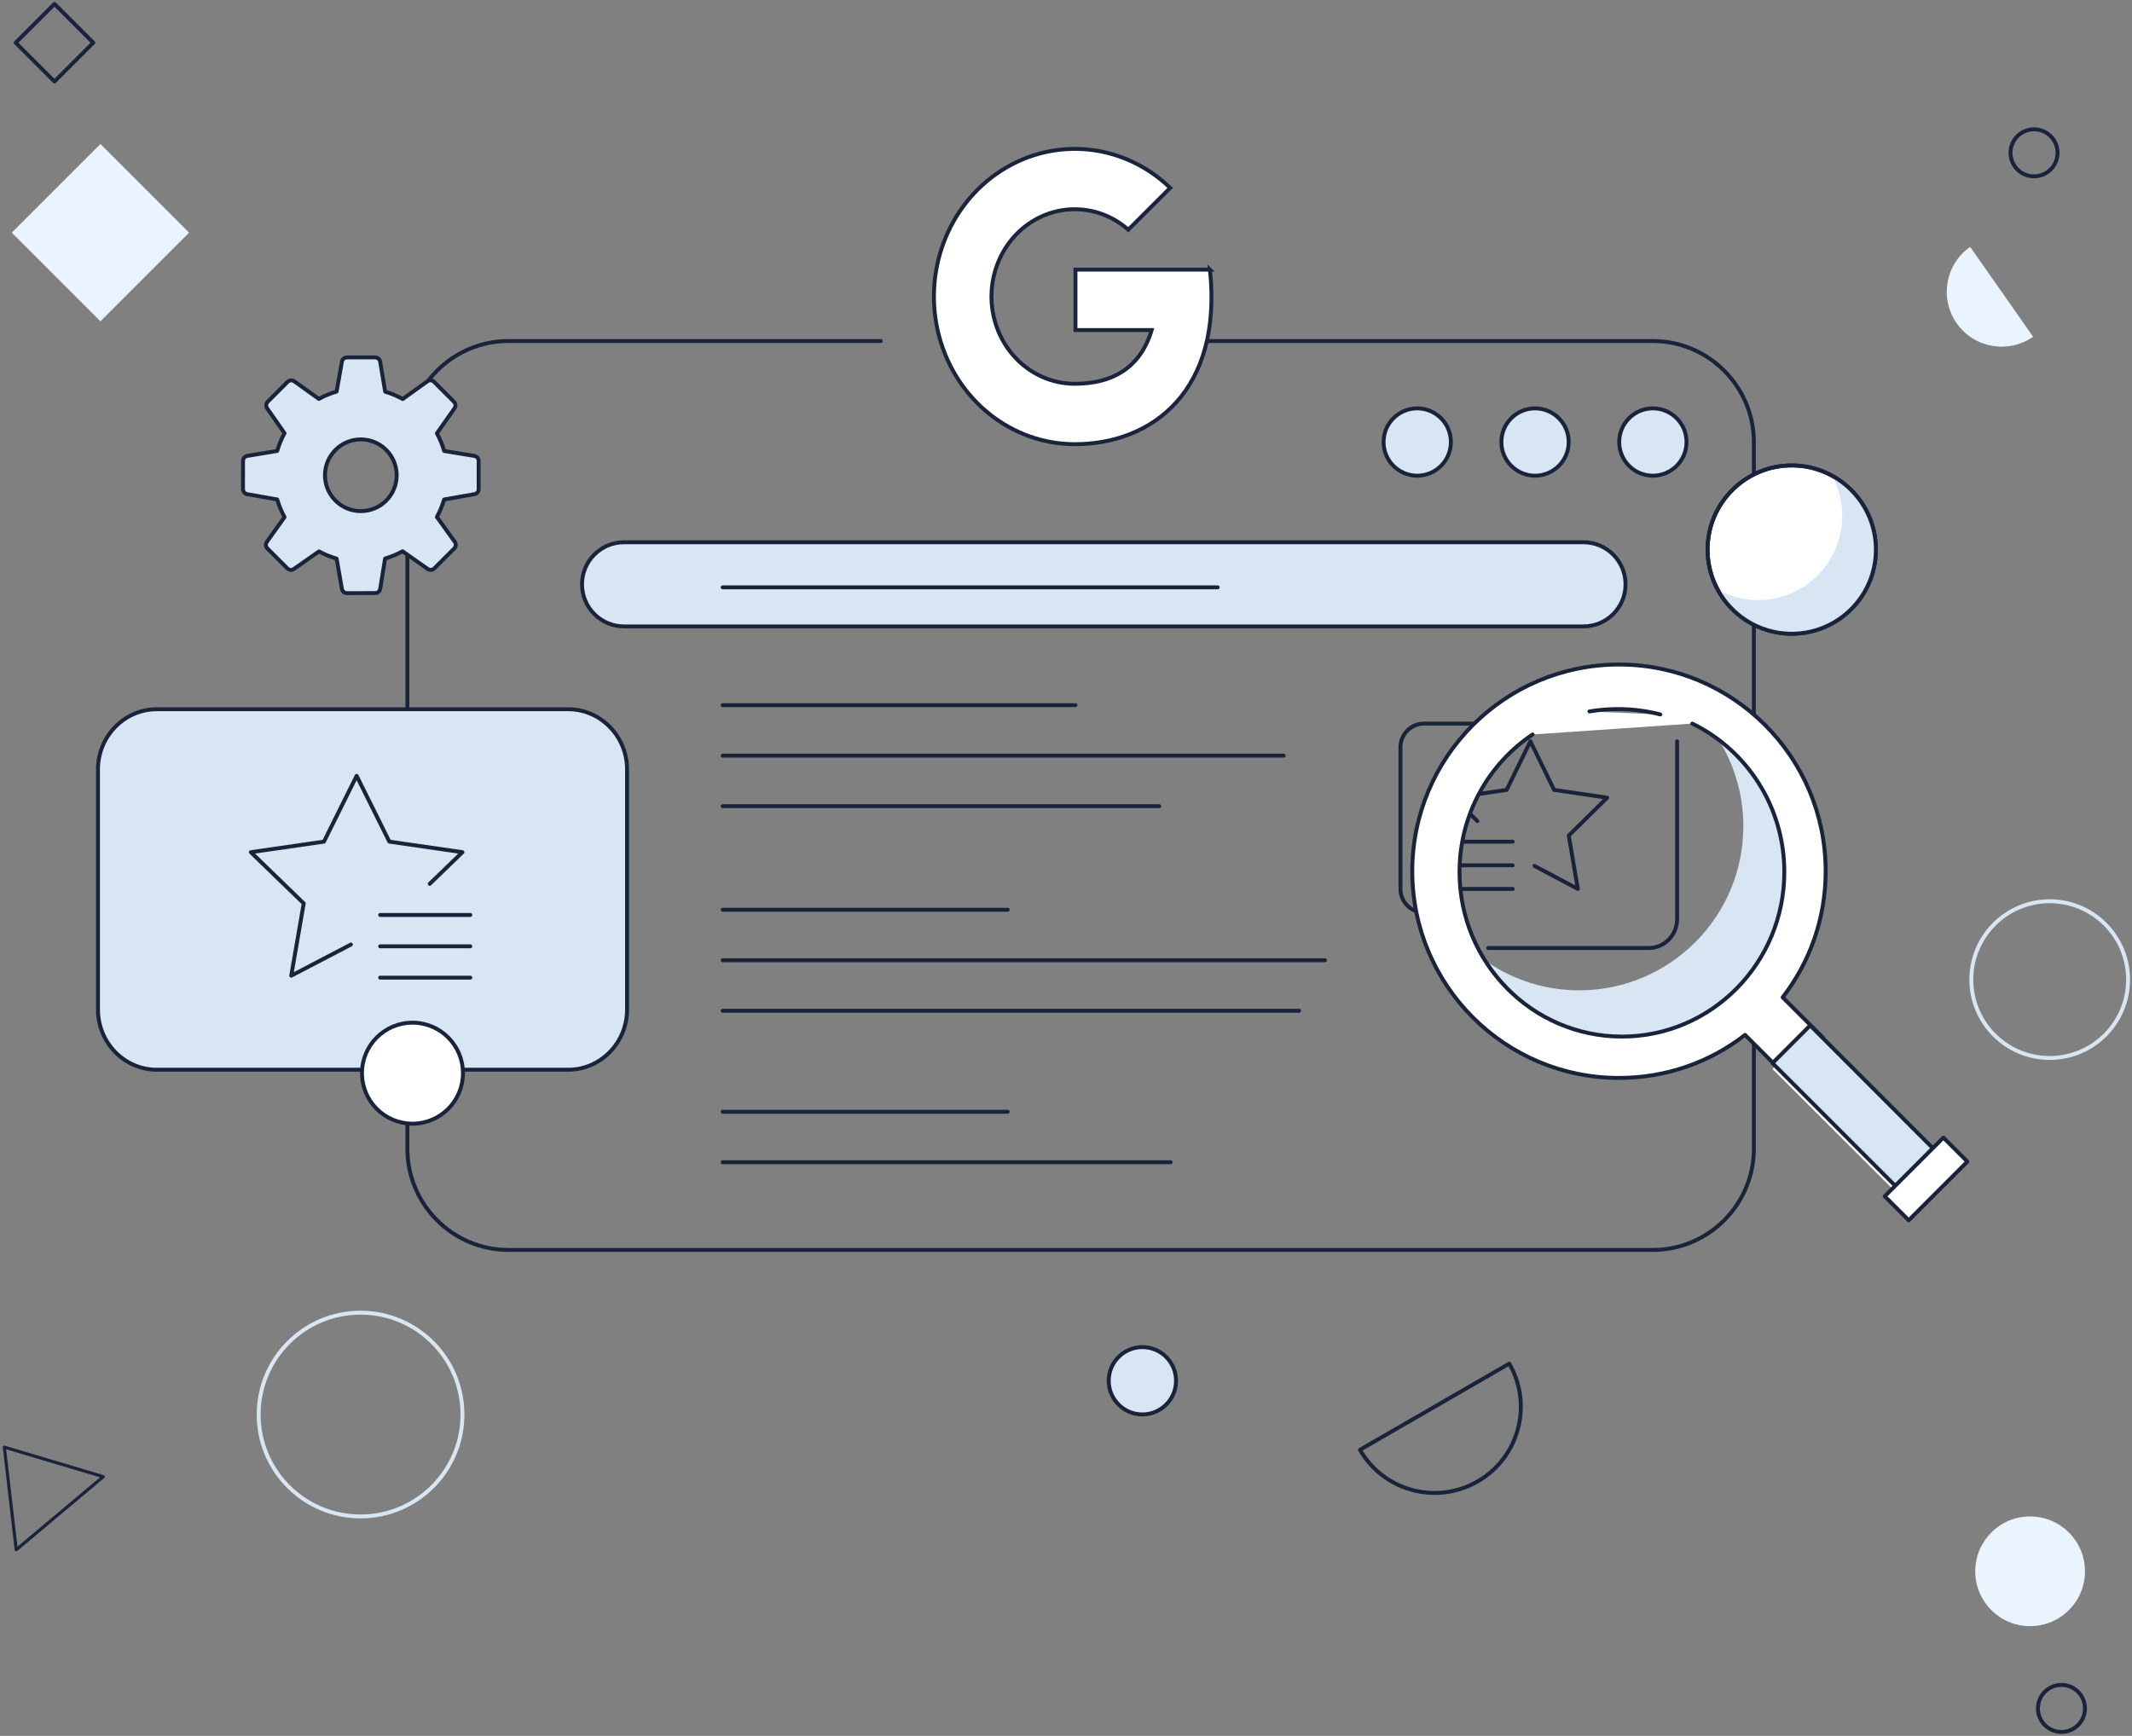 <svg width="544" height="443" xmlns="http://www.w3.org/2000/svg">
  <rect width="100%" height="100%" fill="#808080" stroke="none"/>
  <g fill="none" fill-rule="evenodd">
    <g transform="translate(-10.322 .899)">
      <path stroke="#19243B" stroke-width=".8" stroke-linecap="round" stroke-linejoin="round" d="M11.429 368.421l25.249 7.533-22.215 18.641z"/>
      <path d="M357.322 369.101c6.075 10.522 19.53 14.128 30.053 8.053 10.522-6.075 14.128-19.53 8.053-30.053l-38.105 22z" stroke="#19243B" stroke-linecap="round" stroke-linejoin="round"/>
      <path d="M513.026 62.101c-6.334 4.435-7.873 13.165-3.438 19.498 4.435 6.334 13.165 7.873 19.498 3.438l-16.06-22.936zM13.322 58.473l22.627-22.627 22.627 22.627-22.627 22.627z" fill="#E9F4FE" fill-rule="nonzero"/>
      <path stroke="#19243B" stroke-linecap="round" stroke-linejoin="round" d="M14.322 10L24.221.101l9.899 9.899-9.899 9.899z"/>
      <circle fill="#E9F4FE" fill-rule="nonzero" cx="528.322" cy="400.101" r="14"/>
      <circle stroke="#19243B" stroke-linecap="round" stroke-linejoin="round" cx="536.322" cy="435.101" r="6"/>
      <circle stroke="#19243B" stroke-linecap="round" stroke-linejoin="round" cx="529.322" cy="38.101" r="6"/>
      <circle stroke="#D7E6F2" stroke-linecap="round" stroke-linejoin="round" cx="102.322" cy="360.101" r="26"/>
      <circle stroke="#D7E6F2" stroke-linecap="round" stroke-linejoin="round" cx="533.322" cy="249.101" r="20"/>
    </g>
    <path d="M300.079 352.377c0 4.742-3.848 8.591-8.589 8.591s-8.589-3.849-8.589-8.591 3.848-8.591 8.589-8.591 8.589 3.849 8.589 8.591" fill="#D7E6F2"/>
    <path d="M300.079 352.377c0 4.742-3.848 8.591-8.589 8.591s-8.589-3.849-8.589-8.591 3.848-8.591 8.589-8.591 8.589 3.849 8.589 8.591z" stroke="#19243B" stroke-linecap="round" stroke-linejoin="round"/>
    <path d="M370.209 112.807c0 4.742-3.848 8.591-8.589 8.591s-8.589-3.849-8.589-8.591c0-4.742 3.848-8.591 8.589-8.591s8.589 3.849 8.589 8.591" fill="#D7E6F2"/>
    <path d="M370.209 112.807c0 4.742-3.848 8.591-8.589 8.591s-8.589-3.849-8.589-8.591c0-4.742 3.848-8.591 8.589-8.591s8.589 3.849 8.589 8.591z" stroke="#19243B" stroke-linecap="round" stroke-linejoin="round"/>
    <path d="M400.27 112.807c0 4.742-3.848 8.591-8.589 8.591s-8.589-3.849-8.589-8.591c0-4.742 3.848-8.591 8.589-8.591s8.589 3.849 8.589 8.591" fill="#D7E6F2"/>
    <path d="M400.27 112.807c0 4.742-3.848 8.591-8.589 8.591s-8.589-3.849-8.589-8.591c0-4.742 3.848-8.591 8.589-8.591s8.589 3.849 8.589 8.591z" stroke="#19243B" stroke-linecap="round" stroke-linejoin="round"/>
    <path d="M430.332 112.807c0 4.742-3.848 8.591-8.589 8.591-4.741 0-8.589-3.849-8.589-8.591 0-4.742 3.848-8.591 8.589-8.591 4.741 0 8.589 3.849 8.589 8.591" fill="#D7E6F2"/>
    <path d="M430.332 112.807c0 4.742-3.848 8.591-8.589 8.591-4.741 0-8.589-3.849-8.589-8.591 0-4.742 3.848-8.591 8.589-8.591 4.741 0 8.589 3.849 8.589 8.591z" stroke="#19243B" stroke-linecap="round" stroke-linejoin="round"/>
    <path d="M303.044 87.032h118.703c14.172 0 25.767 11.598 25.767 25.773V293.214c0 14.175-11.595 25.773-25.767 25.773H129.72c-14.172 0-25.767-11.598-25.767-25.773V112.805c0-14.175 11.595-25.773 25.767-25.773h95.02" stroke="#19243B" stroke-linecap="round" stroke-linejoin="round"/>
    <path d="M145 273H40c-8.25 0-15-6.9-15-15.333v-61.333C25 187.9 31.75 181 40 181h105c8.25 0 15 6.9 15 15.333v61.333C160 266.1 153.25 273 145 273z" stroke="#19243B" fill="#D7E6F2" stroke-linecap="round" stroke-linejoin="round"/>
    <g stroke="#19243B" stroke-linecap="round" stroke-linejoin="round">
      <path d="M120 249.5h-23M120 241.5h-23M120 233.5h-23M89.541 241.05l-15.228 7.95 3.187-18.452-13.5-13.068 18.657-2.692 8.343-16.788 8.343 16.788 18.657 2.692-8.345 8.078"/>
    </g>
    <path d="M363.37 232.89c-3.315 0-6.027-2.713-6.027-6.029v-36.172c0-3.316 2.712-6.029 6.027-6.029h42.192M427.926 189.182v45.414c0 4.035-3.238 7.337-7.195 7.337h-41.025" stroke="#19243B" stroke-linecap="round" stroke-linejoin="round"/>
    <g stroke="#19243B" stroke-linecap="round" stroke-linejoin="round">
      <path d="M369.397 226.861h16.575M369.397 220.833h16.575M369.397 214.804h16.575M391.552 220.988l11.048 5.874-2.312-13.632 9.795-9.655-13.536-1.989-6.053-12.403-6.053 12.403-13.536 1.989 6.055 5.968"/>
    </g>
    <path d="M414.915 264.701c-14.631 0-27.491-7.51-34.97-18.88 6.611 4.368 14.508 6.912 23.004 6.912 23.121 0 41.88-18.76 41.88-41.889 0-8.497-2.546-16.396-6.913-23.009 11.367 7.48 18.879 20.346 18.879 34.977 0 23.129-18.759 41.889-41.88 41.889z" fill="#D7E6F2"/>
    <path fill="#FFF" d="M495.973 297.274l-9.577 9.627-34.121-34.078 9.625-9.63z"/>
    <path d="M431.801 184.66c13.894 6.784 23.487 21.194 23.487 37.871 0 23.198-18.558 42.009-41.438 42.009-22.886 0-41.438-18.811-41.438-42.009 0-14.664 7.409-27.573 18.644-35.09m14.506-5.879c2.353-.398 4.771-.603 7.24-.603 3.745 0 7.381.476 10.842 1.372m42.192 40.01c0-29.108-23.586-52.753-52.737-52.753-29.153 0-52.743 23.645-52.743 52.753s23.589 52.75 52.743 52.75c12.127 0 23.3-4.073 32.17-10.981l10.31 10.312 9.588-9.593-10.307-10.309c6.903-8.919 10.976-20.046 10.976-32.179z" stroke="#19243B" fill="#FFF" stroke-linecap="round" stroke-linejoin="round"/>
    <path fill="#D7E6F2" d="M495.973 295.767l-9.614 9.627-34.085-34.078 9.614-9.63 34.037 34.081z"/>
    <path stroke="#19243B" stroke-linecap="round" stroke-linejoin="round" d="M495.973 295.767l-9.614 9.627-34.085-34.078 9.614-9.63 34.037 34.081z"/>
    <path stroke="#19243B" fill="#FFF" stroke-linecap="round" stroke-linejoin="round" d="M502 296.452L487.032 311.423l-6.128-6.127 14.971-14.974z"/>
    <path d="M118.131 273.877c0 7.118-5.768 12.886-12.884 12.886-7.116 0-12.884-5.769-12.884-12.886s5.768-12.886 12.884-12.886c7.116 0 12.884 5.769 12.884 12.886" fill="#FFF"/>
    <path d="M118.131 273.877c0 7.118-5.768 12.886-12.884 12.886-7.116 0-12.884-5.769-12.884-12.886s5.768-12.886 12.884-12.886c7.116 0 12.884 5.769 12.884 12.886z" stroke="#19243B" stroke-linecap="round" stroke-linejoin="round"/>
    <path d="M478.65 140.257c0 11.864-9.611 21.477-21.473 21.477-11.857 0-21.473-9.613-21.473-21.477 0-11.86 9.615-21.477 21.473-21.477 11.861 0 21.473 9.618 21.473 21.477" fill="#FFF"/>
    <path d="M478.65 140.257c0 11.864-9.611 21.477-21.473 21.477-11.857 0-21.473-9.613-21.473-21.477 0-11.86 9.615-21.477 21.473-21.477 11.861 0 21.473 9.618 21.473 21.477z" stroke="#19243B" stroke-linecap="round" stroke-linejoin="round"/>
    <path d="M438.367 150.566c3.65 6.658 10.693 11.168 18.81 11.168 11.853 0 21.473-9.622 21.473-21.477 0-8.118-4.509-15.163-11.166-18.814 1.632 3.05 2.577 6.529 2.577 10.223 0 11.855-9.62 21.477-21.473 21.477-3.689 0-7.172-.945-10.221-2.577" fill="#D7E6F2"/>
    <path d="M478.65 140.257c0 11.864-9.611 21.477-21.473 21.477-11.857 0-21.473-9.613-21.473-21.477 0-11.86 9.615-21.477 21.473-21.477 11.861 0 21.473 9.618 21.473 21.477z" stroke="#19243B" stroke-linecap="round" stroke-linejoin="round"/>
    <path d="M159.245 138.385h244.788c5.931 0 10.736 4.807 10.736 10.739s-4.806 10.739-10.736 10.739H159.245c-5.931 0-10.736-4.807-10.736-10.739 0-5.932 4.806-10.739 10.736-10.739" fill="#D7E6F2"/>
    <path d="M159.245 138.385h244.788c5.931 0 10.736 4.807 10.736 10.739s-4.806 10.739-10.736 10.739H159.245c-5.931 0-10.736-4.807-10.736-10.739 0-5.932 4.806-10.739 10.736-10.739zM327.541 192.85H184.391M295.784 205.736H184.393M274.425 179.962H184.39M310.71 149.893H184.39M338.089 245.062h-153.699M331.466 257.951H184.391M257.129 232.176h-72.736" stroke="#19243B" stroke-linecap="round" stroke-linejoin="round"/>
    <path d="M85.598 127.761c-3.573-3.574-3.573-9.368 0-12.942 3.573-3.574 9.366-3.574 12.939 0 3.573 3.574 3.573 9.368 0 12.942s-9.366 3.574-12.939 0m30.444 10.52l-4.569-6.357c.777-1.413 1.396-2.908 1.842-4.45l7.734-1.357c.623-.107 1.082-.653 1.082-1.289v-7.186c-.004-.64-.468-1.19-1.099-1.293l-7.696-1.259c-.451-1.564-1.069-3.067-1.855-4.493l4.488-6.392c.365-.52.309-1.228-.142-1.68l-5.085-5.082c-.451-.455-1.168-.511-1.688-.137l-6.296 4.527c-1.426-.79-2.929-1.417-4.479-1.873l-1.275-7.654c-.103-.631-.648-1.091-1.293-1.091h-7.18c-.636 0-1.181.455-1.288 1.078l-1.357 7.637c-1.567.451-3.083 1.078-4.522 1.873l-6.287-4.497c-.52-.369-1.233-.314-1.688.137l-5.08 5.086c-.451.451-.511 1.155-.15 1.675l4.436 6.349c-.79 1.435-1.413 2.951-1.872 4.527l-7.627 1.267c-.631.103-1.091.649-1.091 1.289L62 124.827c0 .636.455 1.181 1.082 1.289l7.653 1.349c.455 1.568 1.082 3.076 1.868 4.502l-4.518 6.323c-.369.515-.309 1.228.142 1.68l5.085 5.086c.447.447 1.151.511 1.671.146l6.412-4.48c1.43.782 2.937 1.4 4.492 1.847l1.357 7.715c.107.627.648 1.082 1.288 1.082l7.185-.004c.644 0 1.19-.464 1.293-1.095l1.254-7.728c1.55-.451 3.041-1.07 4.453-1.847l6.429 4.51c.52.365 1.228.301 1.675-.146l5.085-5.086c.455-.451.511-1.168.137-1.688" fill="#D7E6F2"/>
    <path d="M85.598 127.761c-3.573-3.574-3.573-9.368 0-12.942 3.573-3.574 9.366-3.574 12.939 0 3.573 3.574 3.573 9.368 0 12.942s-9.366 3.574-12.939 0zm30.444 10.52l-4.569-6.357c.777-1.413 1.396-2.908 1.842-4.45l7.734-1.357c.623-.107 1.082-.653 1.082-1.289v-7.186c-.004-.64-.468-1.19-1.099-1.293l-7.696-1.259c-.451-1.564-1.069-3.067-1.855-4.493l4.488-6.392c.365-.52.309-1.228-.142-1.68l-5.085-5.082c-.451-.455-1.168-.511-1.688-.137l-6.296 4.527c-1.426-.79-2.929-1.417-4.479-1.873l-1.275-7.654c-.103-.631-.648-1.091-1.293-1.091h-7.18c-.636 0-1.181.455-1.288 1.078l-1.357 7.637c-1.567.451-3.083 1.078-4.522 1.873l-6.287-4.497c-.52-.369-1.233-.314-1.688.137l-5.08 5.086c-.451.451-.511 1.155-.15 1.675l4.436 6.349c-.79 1.435-1.413 2.951-1.872 4.527l-7.627 1.267c-.631.103-1.091.649-1.091 1.289L62 124.827c0 .636.455 1.181 1.082 1.289l7.653 1.349c.455 1.568 1.082 3.076 1.868 4.502l-4.518 6.323c-.369.515-.309 1.228.142 1.68l5.085 5.086c.447.447 1.151.511 1.671.146l6.412-4.48c1.43.782 2.937 1.4 4.492 1.847l1.357 7.715c.107.627.648 1.082 1.288 1.082l7.185-.004c.644 0 1.19-.464 1.293-1.095l1.254-7.728c1.55-.451 3.041-1.07 4.453-1.847l6.429 4.51c.52.365 1.228.301 1.675-.146l5.085-5.086c.455-.451.511-1.168.137-1.688zM298.716 296.614H184.391M257.129 283.726h-72.736" stroke="#19243B" stroke-linecap="round" stroke-linejoin="round"/>
    <g fill="#FFF" fill-rule="nonzero" stroke="#1A253C">
      <path d="M308.736 68.818H274.416v15.418h19.45c-3.107 10.279-10.786 13.704-19.606 13.704-9.392.013-17.677-6.439-20.377-15.868-2.7-9.429.827-19.598 8.673-25.008 7.846-5.41 18.15-4.778 25.341 1.555l10.688-10.67c-11.837-11.416-29.469-13.198-43.169-4.364-13.7 8.834-20.134 26.134-15.753 42.357 4.381 16.223 18.512 27.421 34.596 27.415 19.825 0 37.744-13.704 34.476-44.541z"/>
    </g>
  </g>
</svg>
